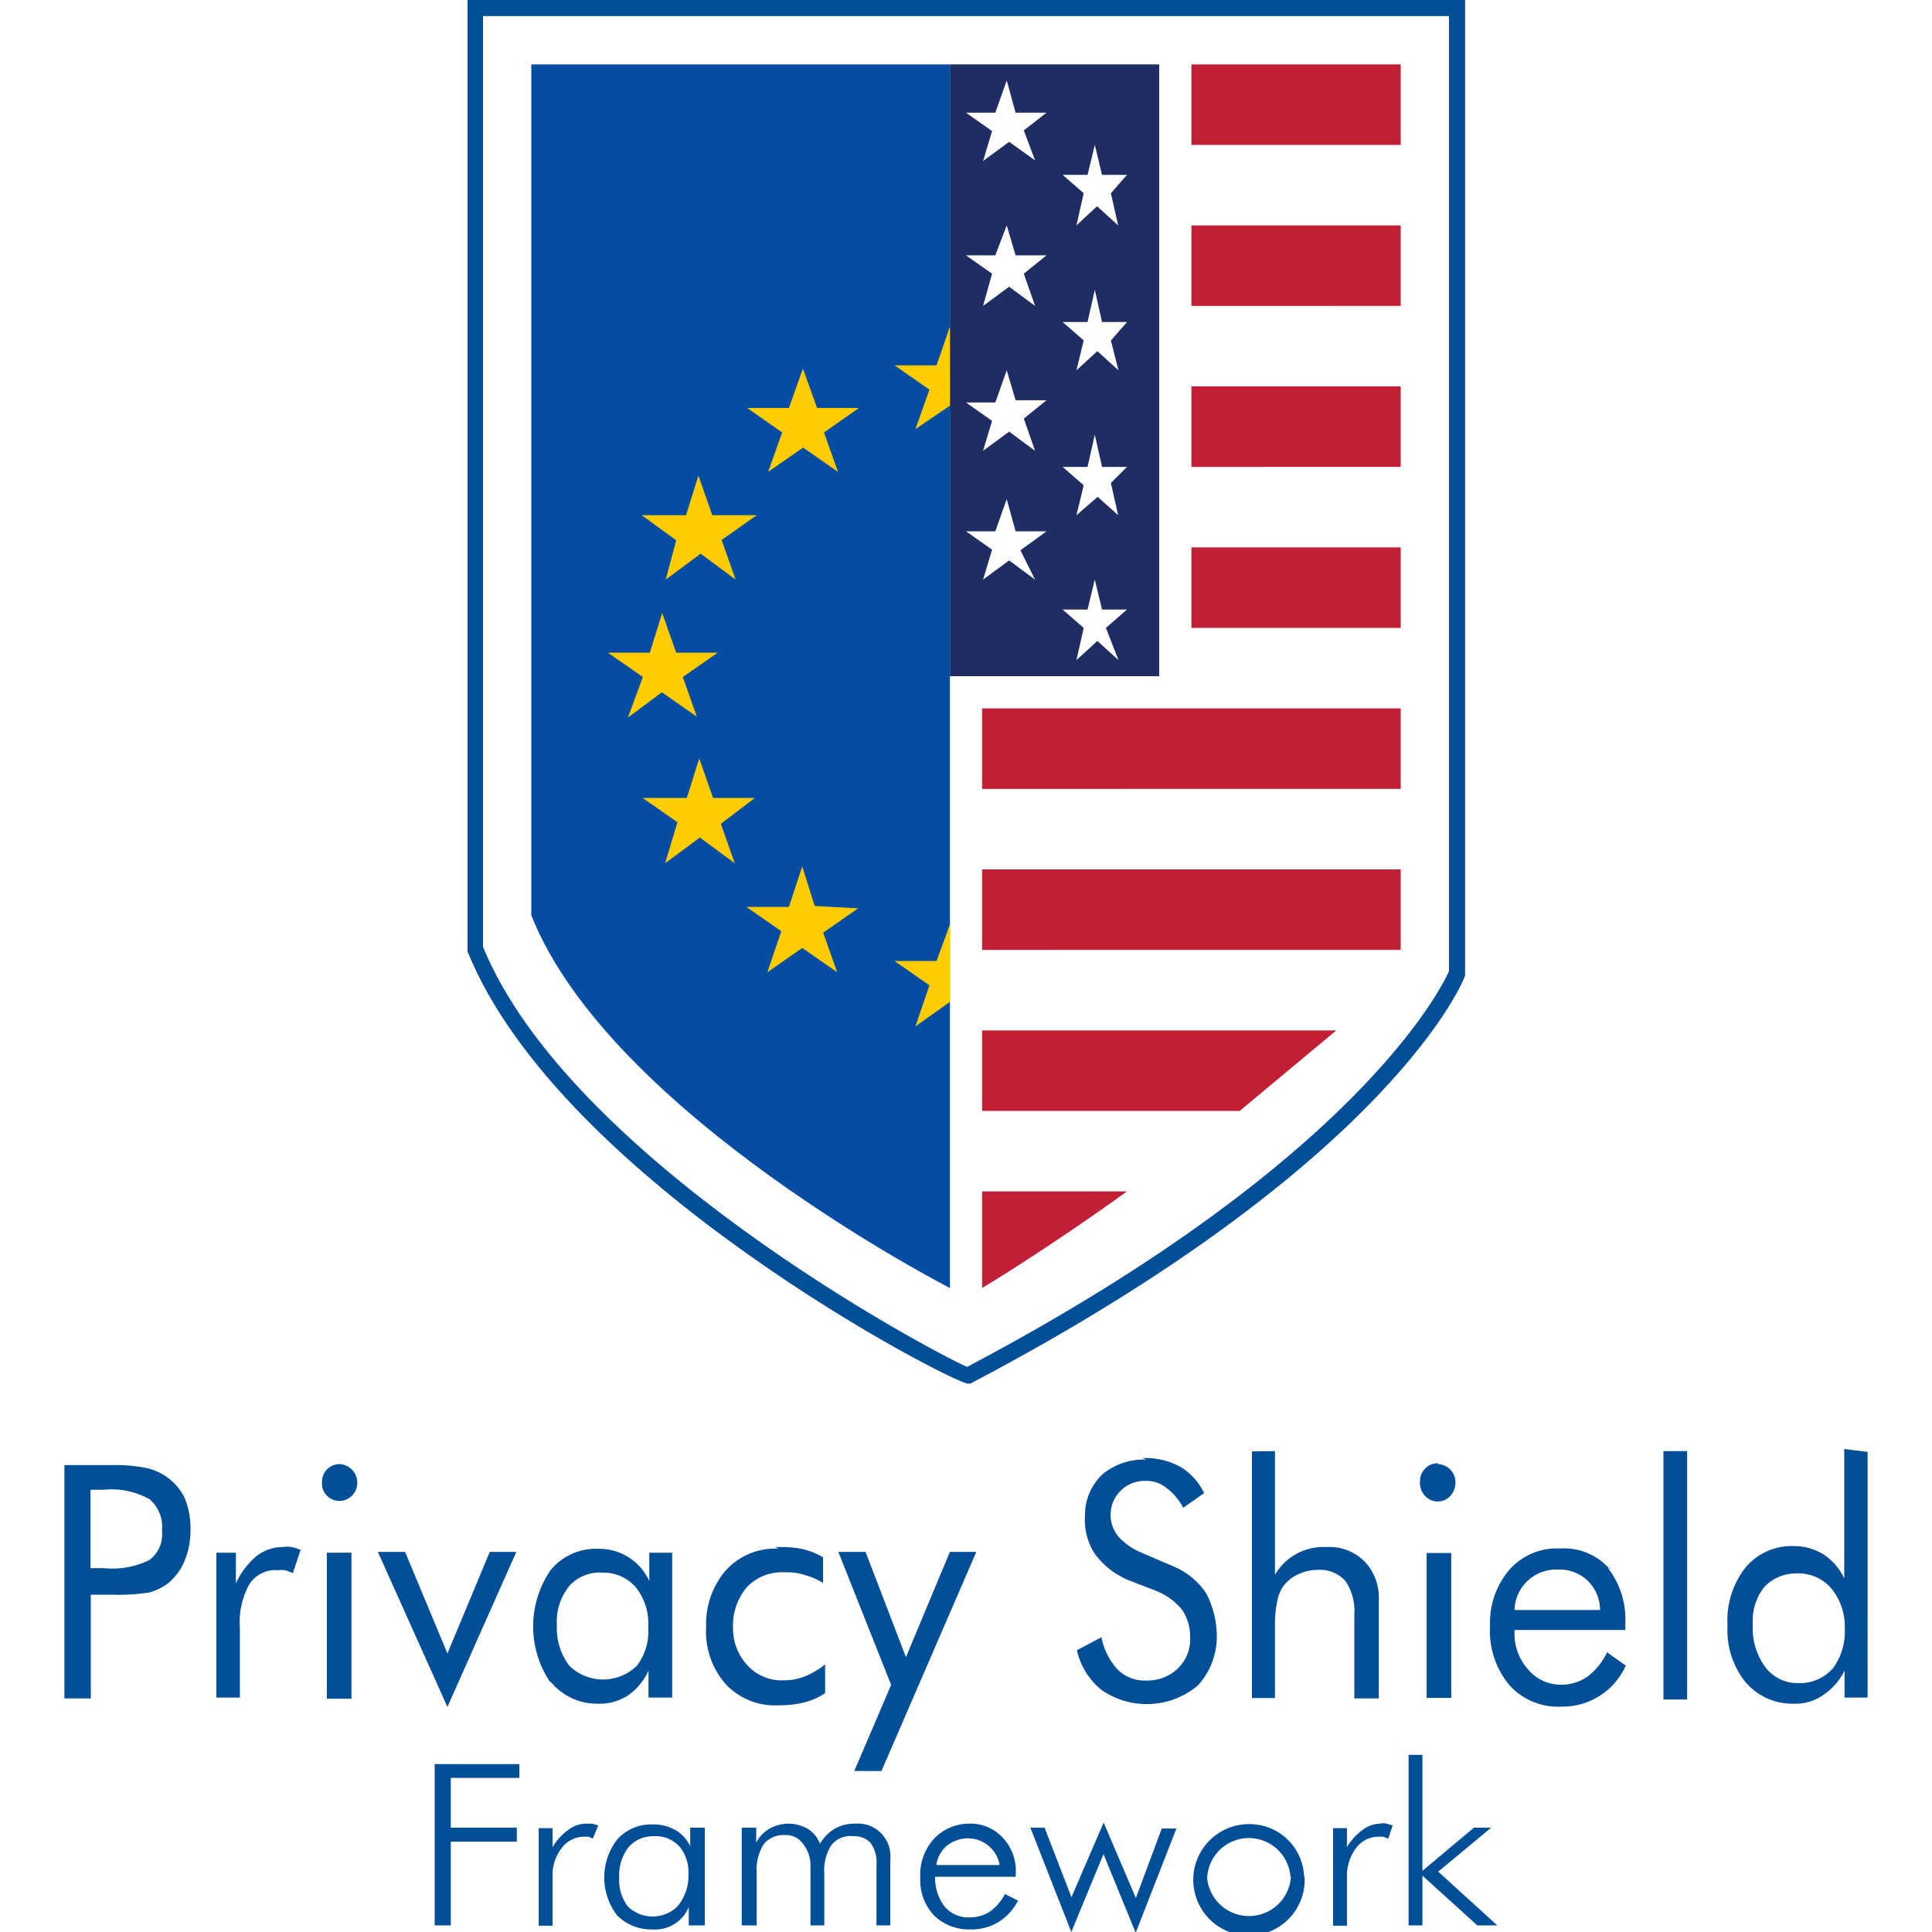 <svg xmlns="http://www.w3.org/2000/svg" width="120" height="120" viewBox="0 0 120 120" preserveAspectRatio="xMinYMin meet">
  <path d="M60.12 85.94c-.9 0-25.32-12.57-31.08-26.84V0H91v60.59c0 .12-4.42 11.5-30.62 25.29l-.11.06zM30 58.81c5.37 13.1 27.58 25 30.07 26.09C84.32 72.1 89.55 61.33 90 60.32V1H30z" fill="#024f98"/>
  <path d="M33 4v52.85C37.9 69.21 59 80 59 80V4z" fill="#054da2"/>
  <path d="M59 4v38h13V4zm5.29 32l-1.61-1.19L61.06 36l.56-1.86L60 33h1.82l.71-2 .55 2H65l-1.62 1.18zm-.7-10l.7 2-1.61-1.19L61.06 28l.56-1.86L60 25h1.82l.71-2 .55 1.86H65zm0-9l.7 2-1.61-1.19L61.06 19l.56-2L60 15.86h1.82l.71-1.86.55 1.86H65zm0-8.9l.7 1.86-1.61-1.15L61.06 10l.56-1.86L60 7h1.82l.71-2 .55 2H65zM69.47 41l-1.31-1.19-1.3 1.19.45-2L66 37.86h1.55L68 36l.45 1.86H70L68.69 39zM69 30l.45 2-1.27-1.14L66.86 32l.45-1.86L66 29h1.55l.45-2 .45 2H70zm0-8.85l.47 1.85-1.31-1.19-1.3 1.19.45-1.86L66 20h1.55l.45-2 .45 2H70zM69 12l.45 2-1.31-1.19L66.86 14l.45-2L66 10.86h1.55L68 9l.45 1.86H70z" fill="#202d62"/>
  <path d="M50.75 25.34h2.6l-2.17 1.52.87 2.45-2.17-1.51-2.17 1.51.87-2.45-2.17-1.52H49l.87-2.45zM41.35 36l2.17-1.61L45.69 36l-.87-2.46L47 32h-2.76l-.86-2.46-.77 2.46h-2.75L42 33.56zm-.24 7l2.17 1.51-.87-2.46 2.17-1.51H42l-.87-2.46-.77 2.46h-2.6l2.17 1.51-.93 2.52zm5.78 6.56h-2.6l-.86-2.45-.77 2.45h-2.75l2.17 1.51-.77 2.55 2.16-1.6 2.17 1.6-.87-2.45zm3.71 6.71l-.77-2.46-.83 2.52h-2.64l2.17 1.51-.87 2.55 2.17-1.51L52 60.39l-.87-2.46 2.17-1.51zm7.57-33.58h-2.61l2.17 1.51-.87 2.45L59 25.2v-4.91zm0 37h-2.61l2.17 1.51-.87 2.55L59 62.23v-4.81z" fill="#fc0"/>
  <path d="M87 9V4H74v5zm0 10v-5H74v5zm0 10v-5H74v5zm0 10v-5H74v5zm0 10v-5H61v5zm0 10v-5H61v5zM77 69l6-5H61v5zm-16 5v6s3.82-2.27 9-6z" fill="#c01f35"/>
  <path d="M42.87 113.52h.91v6.07h-1v-1.14a2.26 2.26 0 0 1-2.27 1.39 3 3 0 0 1-2.17-.86 3.86 3.86 0 0 1 0-4.73 2.8 2.8 0 0 1 2.17-.93 2.75 2.75 0 0 1 1.46.36 2.19 2.19 0 0 1 .9 1zm-.11 2.93a2.53 2.53 0 0 0-.55-1.75 2 2 0 0 0-1.62-.65 2 2 0 0 0-1.58.72 2.88 2.88 0 0 0-.55 1.87 2.67 2.67 0 0 0 .55 1.79 2.22 2.22 0 0 0 3.05 0 2.94 2.94 0 0 0 .7-1.98zm10.36-3.18a2.46 2.46 0 0 0-1.28.32 2.61 2.61 0 0 0-.91.93 1.86 1.86 0 0 0-.76-.93 2.43 2.43 0 0 0-1.19-.32 2.47 2.47 0 0 0-1.2.32 2.15 2.15 0 0 0-.81.86v-.93h-.9v6.07H47v-3.25a3 3 0 0 1 .43-1.79 1.61 1.61 0 0 1 1.36-.57 1.27 1.27 0 0 1 1.07.52 2.16 2.16 0 0 1 .48 1.34v3.75h.86v-3.18a2.93 2.93 0 0 1 .43-1.8 1.51 1.51 0 0 1 1.36-.56 1.38 1.38 0 0 1 1.07.4 2.06 2.06 0 0 1 .38 1.39v3.75h.86v-4.11a2.05 2.05 0 0 0-.55-1.59 2 2 0 0 0-1.6-.62zm-16.73 0a1.82 1.82 0 0 0-1.07.37 3.53 3.53 0 0 0-1 1.09v-1.18h-.86v6.06h.86v-3a2.73 2.73 0 0 1 .55-1.8 1.76 1.76 0 0 1 1.36-.73h.33l.26.12.34-.82-.38-.11h-.41zM27 119.59h1v-5.2h4.1v-.87H28v-3.09h4.26v-.86H27zm58.73-6.32a1.82 1.82 0 0 0-1.07.37 3.53 3.53 0 0 0-1 1.09v-1.18h-.86v6.06h.86v-3a2.91 2.91 0 0 1 .55-1.8 1.74 1.74 0 0 1 1.36-.73h.33l.33.12.27-.82-.38-.11a.86.86 0 0 0-.41 0zm6.89.25h-1.07l-3.2 2.68V109h-.86v10.59h.86v-3.09l3.41 3.09H93l-3.67-3.34zm-22.07 4.37l-2-4.69-2 4.64-1.67-4.32H64l2.54 6.48 2-4.84 2 4.89 2.53-6.48h-.91zm-8.13-.25l.81.41a3.33 3.33 0 0 1-1.23 1.34 3.19 3.19 0 0 1-1.72.45 3.13 3.13 0 0 1-2.26-.86 3.23 3.23 0 0 1-.86-2.37 3.31 3.31 0 0 1 .86-2.41 3 3 0 0 1 2.17-.93 2.73 2.73 0 0 1 2.09.87 3 3 0 0 1 .81 2.27v.16h-5.01a2.94 2.94 0 0 0 .6 1.86 1.94 1.94 0 0 0 1.62.66 2.28 2.28 0 0 0 1.19-.36 3.13 3.13 0 0 0 .93-1.09zm-4.22-1.8h3.89a2 2 0 0 0-2.24-1.64 2.19 2.19 0 0 0-1 .41 1.88 1.88 0 0 0-.69 1.23zm22.83.71a3.46 3.46 0 1 1-3.5-3.25 3.39 3.39 0 0 1 3.47 3.25zm-.88 0a2.59 2.59 0 0 0-5.17.11 2.61 2.61 0 0 0 5.2-.07s-.03-.02-.03-.04zM53.76 96.39l2.51 6.54L59 96.39h1.64L54.75 110h-1.69l2.29-5.35-3.28-8.26zm-28.6 0l2.63 6.31 2.63-6.31h1.65l-4.28 9.63-4.32-9.63zm74.83 1h-.12a5.22 5.22 0 0 1 1.08 3.5v.35h-6.88v.13a3.3 3.3 0 0 0 .87 2.35 2.64 2.64 0 0 0 2.08.92 2.83 2.83 0 0 0 1.59-.51 4.14 4.14 0 0 0 1.21-1.5l1.16.82A4.29 4.29 0 0 1 97 106a4.06 4.06 0 0 1-3.28-1.37 5.26 5.26 0 0 1-1.17-3.63 5.06 5.06 0 0 1 1.2-3.5 3.94 3.94 0 0 1 3.17-1.32 3.75 3.75 0 0 1 3.08 1.3zm-51.83-1.3h.23a6.74 6.74 0 0 1 1.43.12 4.69 4.69 0 0 1 1.3.51v1.6a4.21 4.21 0 0 0-1.12-.49 3.56 3.56 0 0 0-1.26-.17 3 3 0 0 0-2.34.91 3.68 3.68 0 0 0-.87 2.58 3.33 3.33 0 0 0 .92 2.31 2.87 2.87 0 0 0 2.19.91 3.56 3.56 0 0 0 1.36-.25 5.15 5.15 0 0 0 1.25-.74v1.78a4 4 0 0 1-1.3.58 6.66 6.66 0 0 1-1.6.18 4.19 4.19 0 0 1-3.28-1.32 4.94 4.94 0 0 1-1.21-3.55 5.11 5.11 0 0 1 1.21-3.5 4.15 4.15 0 0 1 3.28-1.36zm22.78-5.53h.23a4.49 4.49 0 0 1 2.2.58 3.86 3.86 0 0 1 1.42 1.6l-1.3.91a3.62 3.62 0 0 0-1.09-1.27 2 2 0 0 0-1.3-.4 2.11 2.11 0 0 0-1.64 3.45 3.93 3.93 0 0 0 1.42 1l2 .86A4.51 4.51 0 0 1 74.94 99a5.86 5.86 0 0 1 .63 2.36 4.52 4.52 0 0 1-1.16 3.32 4.93 4.93 0 0 1-6 .28 4.41 4.41 0 0 1-1.52-2.46l1.52-.81a4.16 4.16 0 0 0 1 2 2.36 2.36 0 0 0 1.74.69 2.73 2.73 0 0 0 2-.74 2.52 2.52 0 0 0 .77-2 2.87 2.87 0 0 0-.55-1.72 4.1 4.1 0 0 0-1.64-1.14L70 98.11a5 5 0 0 1-2-1.6 3.86 3.86 0 0 1-.61-2.35 3.47 3.47 0 0 1 1.09-2.59 4 4 0 0 1 2.73-.91zm-30.61 7.65v-1.77h1.42v9h-1.47v-1.68a3.74 3.74 0 0 1-1.28 1.55 3.21 3.21 0 0 1-1.86.51 3.7 3.7 0 0 1-2.94-1.37v.07a6.19 6.19 0 0 1 0-7 3.65 3.65 0 0 1 3-1.32 3.4 3.4 0 0 1 3.13 2.01zM114.55 90l1.45.18v15.26h-1.43v-1.68a3.88 3.88 0 0 1-1.37 1.55 3 3 0 0 1-1.81.51 3.83 3.83 0 0 1-3-1.37 5.17 5.17 0 0 1-1.09-3.5 5.27 5.27 0 0 1 1.09-3.55 3.71 3.71 0 0 1 3-1.37 3.5 3.5 0 0 1 1.86.51 3.65 3.65 0 0 1 1.3 1.5zm-9.76.13v15.43h-1.47V90.13zm-25.6 0v7.68a3.49 3.49 0 0 1 3.19-1.72 3.08 3.08 0 0 1 2.39.91 3.24 3.24 0 0 1 .87 2.36v6.13h-1.52v-5.22a3.29 3.29 0 0 0-.56-2.08 2.14 2.14 0 0 0-1.74-.68 2.81 2.81 0 0 0-1.2.28 2.29 2.29 0 0 0-.87.68 2.23 2.23 0 0 0-.39.86 6.7 6.7 0 0 0-.17 1.55v4.59h-1.43V90.15zm-57.36 6.31v9.07H20.3v-9.07zM9.14 91.19a3.53 3.53 0 0 1 1.26.58 3.34 3.34 0 0 1 1.09 1.32 5 5 0 0 1 .34 2 4.83 4.83 0 0 1-.39 1.91 3.53 3.53 0 0 1-1 1.34 3.39 3.39 0 0 1-1.21.58 13 13 0 0 1-2.23.13H5.64v6.44H4V91h3a9.53 9.53 0 0 1 2.14.19zm81 5.27v9h-1.53v-9zm-72.21-.37h.19a3.22 3.22 0 0 1 .55.18l-.48 1.44a3.94 3.94 0 0 0-.48-.18 1.62 1.62 0 0 0-.44 0 1.9 1.9 0 0 0-1.81.92 4.87 4.87 0 0 0-.56 2.68v4.31h-1.46v-9h1.21v1.91a4.77 4.77 0 0 1 1.26-1.68 2.65 2.65 0 0 1 1.64-.58 1.75 1.75 0 0 1 .56 0zm93.64 1.64a2.66 2.66 0 0 0-2 .86 3.38 3.38 0 0 0-.7 2.31 4.08 4.08 0 0 0 .77 2.64 2.5 2.5 0 0 0 2 1 2.76 2.76 0 0 0 2.2-.91 3.82 3.82 0 0 0 .74-2.49 3.68 3.68 0 0 0-.82-2.46 2.67 2.67 0 0 0-2.2-.95zm-76.23.81a3.45 3.45 0 0 0-.75 2.39 3.86 3.86 0 0 0 .77 2.53 3 3 0 0 0 4.2 0 3.52 3.52 0 0 0 .7-2.41 3.57 3.57 0 0 0-.77-2.46 2.64 2.64 0 0 0-2.08-.91 2.52 2.52 0 0 0-2.08.86zM94.07 100h5.31a2.5 2.5 0 0 0-2.63-2.51 2.58 2.58 0 0 0-2.68 2.51zM6.44 92.53h-.82v4.87h.82a5.22 5.22 0 0 0 2.85-.51 2 2 0 0 0 .77-1.82 2.25 2.25 0 0 0-.77-1.95 4.88 4.88 0 0 0-2.85-.59zm14.68-1.59a1.15 1.15 0 0 1 1.07 1.14 1.12 1.12 0 0 1-1 1.14H21a1.07 1.07 0 0 1-1-1.14 1.09 1.09 0 0 1 1.12-1.14zm68.21 0a1.13 1.13 0 0 1 1.07 1.19 1.24 1.24 0 0 1-.34.81 1.06 1.06 0 0 1-1.52 0 1.15 1.15 0 0 1-.34-.94 1.09 1.09 0 0 1 .34-.81 1.05 1.05 0 0 1 .79-.3z" fill="#024f98"/>
</svg>
